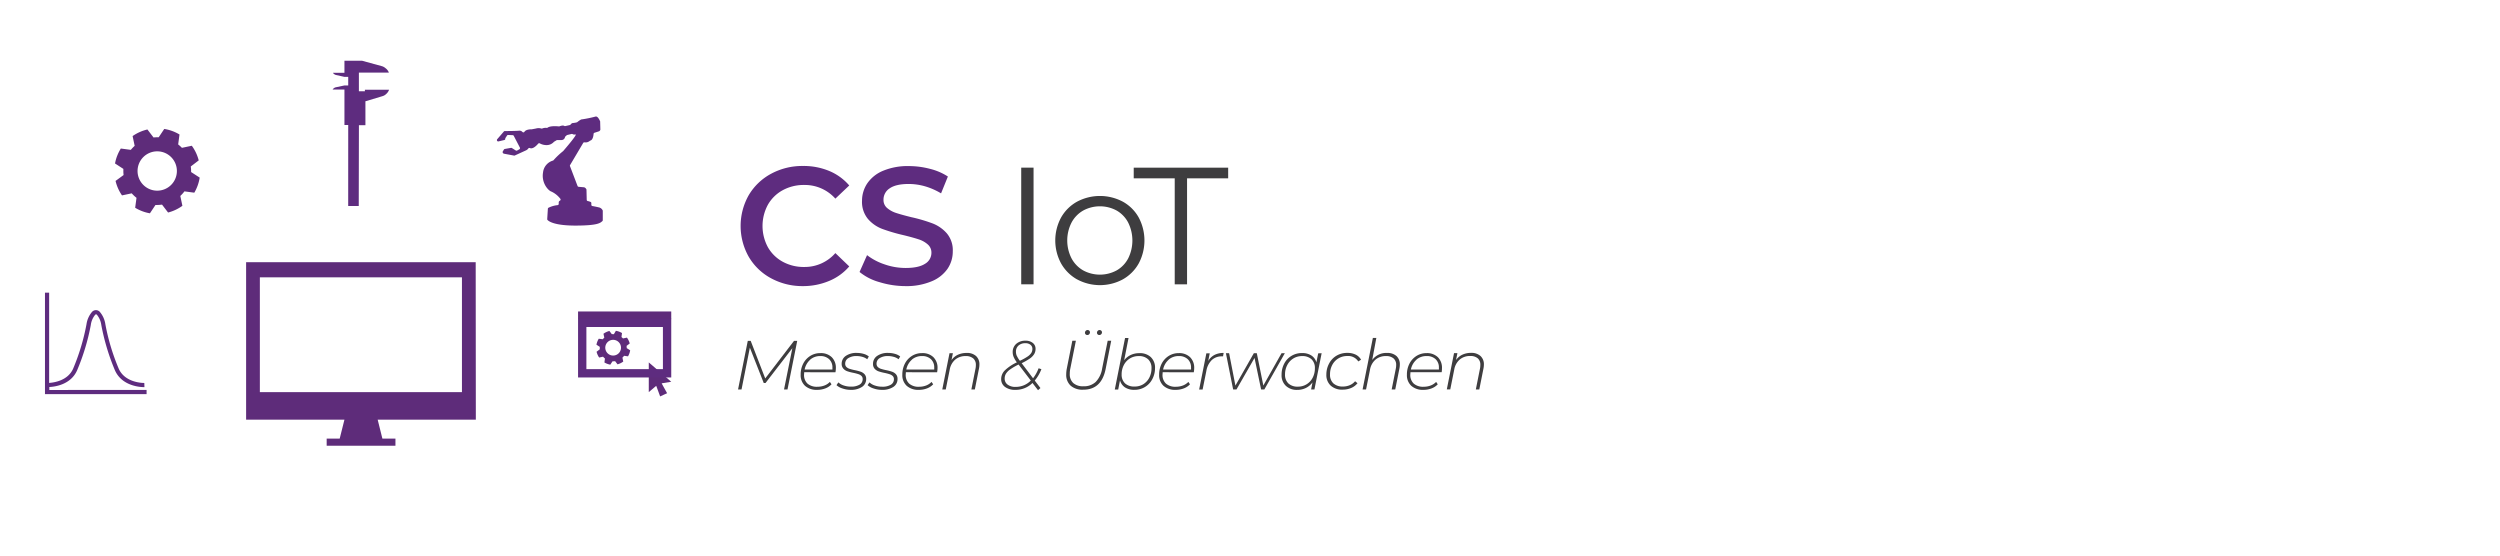 <svg id="Ebene_2" data-name="Ebene 2" xmlns="http://www.w3.org/2000/svg" viewBox="0 0 900 200"><defs><style>.cls-1{fill:#5e2c7f;}.cls-2{fill:#3e3d3f;}.cls-3{fill:#5e2c7a;}</style></defs><path class="cls-1" d="M277.55,100.16a20.57,20.57,0,0,1-8-7.71,22.52,22.52,0,0,1,0-22.2,20.78,20.78,0,0,1,8.07-7.71,23.65,23.65,0,0,1,11.49-2.79,24,24,0,0,1,9.42,1.8,19.21,19.21,0,0,1,7.2,5.22l-5,4.74a14.7,14.7,0,0,0-11.22-4.92,15.73,15.73,0,0,0-7.74,1.89,13.62,13.62,0,0,0-5.34,5.25,16.08,16.08,0,0,0,0,15.24,13.62,13.62,0,0,0,5.34,5.25,15.73,15.73,0,0,0,7.74,1.89,14.62,14.62,0,0,0,11.22-5l5,4.8a19.16,19.16,0,0,1-7.23,5.22A24.19,24.19,0,0,1,289,103,23.65,23.65,0,0,1,277.55,100.16Z"/><path class="cls-1" d="M316.61,101.57a19.6,19.6,0,0,1-7.17-3.66l2.7-6.06a21.27,21.27,0,0,0,6.33,3.33A23,23,0,0,0,326,96.47q4.68,0,7-1.5a4.54,4.54,0,0,0,2.31-4A3.83,3.83,0,0,0,334,88a9.06,9.06,0,0,0-3.27-1.83q-2-.66-5.4-1.5a63,63,0,0,1-7.77-2.28,12.79,12.79,0,0,1-5.1-3.57,9.62,9.62,0,0,1-2.13-6.57A11.21,11.21,0,0,1,312.23,66a12.79,12.79,0,0,1,5.7-4.53,23.09,23.09,0,0,1,9.33-1.68,30.13,30.13,0,0,1,7.56,1,20.9,20.9,0,0,1,6.42,2.76l-2.46,6.06A24.27,24.27,0,0,0,333,67.07a21.55,21.55,0,0,0-5.82-.84q-4.62,0-6.87,1.56a4.81,4.81,0,0,0-2.25,4.14,3.74,3.74,0,0,0,1.29,2.94,9.32,9.32,0,0,0,3.27,1.8q2,.66,5.4,1.5a56.82,56.82,0,0,1,7.68,2.25A13.15,13.15,0,0,1,340.85,84,9.41,9.41,0,0,1,343,90.47a11.07,11.07,0,0,1-1.89,6.3,12.86,12.86,0,0,1-5.73,4.5A23.31,23.31,0,0,1,326,103,32,32,0,0,1,316.61,101.57Z"/><path class="cls-2" d="M367.64,60.35h4.44v42h-4.44Z"/><path class="cls-2" d="M387.74,100.58A15.1,15.1,0,0,1,382,94.85a17.37,17.37,0,0,1,0-16.56,14.88,14.88,0,0,1,5.76-5.7,17.58,17.58,0,0,1,16.44,0,14.67,14.67,0,0,1,5.73,5.7,17.6,17.6,0,0,1,0,16.56,14.88,14.88,0,0,1-5.73,5.73,17.36,17.36,0,0,1-16.44,0ZM402,97.34A10.67,10.67,0,0,0,406.16,93a14.49,14.49,0,0,0,0-12.84A10.67,10.67,0,0,0,402,75.8a12.65,12.65,0,0,0-12.06,0,10.87,10.87,0,0,0-4.2,4.35,14.23,14.23,0,0,0,0,12.84,10.87,10.87,0,0,0,4.2,4.35,12.65,12.65,0,0,0,12.06,0Z"/><path class="cls-2" d="M422.9,64.19H408.14V60.35h34v3.84H427.34v38.16H422.9Z"/><path class="cls-2" d="M287,122.71l-3.5,17.5h-1.25l3-14.87-9.67,12.55h-.63l-5-12.73-3,15.05h-1.25l3.5-17.5h1.05l5.23,13.53,10.37-13.53Z"/><path class="cls-2" d="M289.51,134c0,.37-.05.65-.05.83a4.22,4.22,0,0,0,1.23,3.26,5.08,5.08,0,0,0,3.6,1.14,6.94,6.94,0,0,0,2.53-.46,5.24,5.24,0,0,0,1.94-1.29l.58.87a5.82,5.82,0,0,1-2.24,1.48,8,8,0,0,1-2.91.52,6.23,6.23,0,0,1-4.37-1.45,5.18,5.18,0,0,1-1.58-4,8.46,8.46,0,0,1,.92-4,7.06,7.06,0,0,1,2.55-2.78,6.72,6.72,0,0,1,3.65-1,5.61,5.61,0,0,1,4.05,1.45,5.31,5.31,0,0,1,1.5,4,8.48,8.48,0,0,1-.15,1.45Zm2.16-4.5a6.31,6.31,0,0,0-2,3.53h10a5.32,5.32,0,0,0,0-.65,4,4,0,0,0-1.2-3.09,4.53,4.53,0,0,0-3.2-1.11A5.46,5.46,0,0,0,291.67,129.46Z"/><path class="cls-2" d="M303.3,139.85a5.65,5.65,0,0,1-2.16-1.19l.67-1a5,5,0,0,0,1.94,1.11,7.76,7.76,0,0,0,2.56.41,5.77,5.77,0,0,0,3.14-.71,2.24,2.24,0,0,0,1.11-2,1.52,1.52,0,0,0-.45-1.15,2.91,2.91,0,0,0-1.1-.63,17,17,0,0,0-1.8-.47,16.09,16.09,0,0,1-2.19-.57,3.34,3.34,0,0,1-1.41-.94A2.5,2.5,0,0,1,303,131a3.37,3.37,0,0,1,1.48-2.87,6.64,6.64,0,0,1,4-1.08,8.9,8.9,0,0,1,2.42.34,5.1,5.1,0,0,1,1.88.94l-.58,1a4.89,4.89,0,0,0-1.74-.86,7.63,7.63,0,0,0-2.08-.29,5.36,5.36,0,0,0-3,.75,2.29,2.29,0,0,0-1.11,2,1.6,1.6,0,0,0,.45,1.19,2.91,2.91,0,0,0,1.14.66,17.69,17.69,0,0,0,1.84.47,16.18,16.18,0,0,1,2.16.57,3.4,3.4,0,0,1,1.39.91,2.43,2.43,0,0,1,.57,1.7,3.31,3.31,0,0,1-1.52,2.87,7.09,7.09,0,0,1-4.08,1.05A9,9,0,0,1,303.3,139.85Z"/><path class="cls-2" d="M314.5,139.85a5.65,5.65,0,0,1-2.16-1.19l.67-1A5.05,5.05,0,0,0,315,138.8a7.76,7.76,0,0,0,2.56.41,5.77,5.77,0,0,0,3.14-.71,2.24,2.24,0,0,0,1.11-2,1.52,1.52,0,0,0-.45-1.15,2.91,2.91,0,0,0-1.1-.63,17,17,0,0,0-1.8-.47,16.09,16.09,0,0,1-2.19-.57,3.47,3.47,0,0,1-1.41-.94,2.5,2.5,0,0,1-.57-1.74,3.37,3.37,0,0,1,1.48-2.87,6.64,6.64,0,0,1,4-1.08,8.9,8.9,0,0,1,2.42.34,5.1,5.1,0,0,1,1.88.94l-.58,1a4.89,4.89,0,0,0-1.74-.86,7.63,7.63,0,0,0-2.08-.29,5.36,5.36,0,0,0-3,.75,2.29,2.29,0,0,0-1.11,2,1.6,1.6,0,0,0,.45,1.19,2.91,2.91,0,0,0,1.14.66,17.69,17.69,0,0,0,1.84.47,16.18,16.18,0,0,1,2.16.57,3.4,3.4,0,0,1,1.39.91,2.43,2.43,0,0,1,.57,1.7,3.31,3.31,0,0,1-1.52,2.87,7.09,7.09,0,0,1-4.08,1.05A9,9,0,0,1,314.5,139.85Z"/><path class="cls-2" d="M326.11,134c0,.37-.05.65-.05.83a4.22,4.22,0,0,0,1.23,3.26,5.08,5.08,0,0,0,3.6,1.14,6.94,6.94,0,0,0,2.53-.46,5.32,5.32,0,0,0,1.94-1.29l.58.87a5.82,5.82,0,0,1-2.24,1.48,8,8,0,0,1-2.91.52,6.23,6.23,0,0,1-4.37-1.45,5.18,5.18,0,0,1-1.58-4,8.58,8.58,0,0,1,.92-4,7.06,7.06,0,0,1,2.55-2.78,6.74,6.74,0,0,1,3.65-1,5.61,5.61,0,0,1,4.05,1.45,5.31,5.31,0,0,1,1.5,4,8.48,8.48,0,0,1-.15,1.45Zm2.16-4.5a6.31,6.31,0,0,0-2,3.53h10.05a5.32,5.32,0,0,0,0-.65,4,4,0,0,0-1.2-3.09,4.53,4.53,0,0,0-3.2-1.11A5.46,5.46,0,0,0,328.27,129.46Z"/><path class="cls-2" d="M351.39,128.18a4,4,0,0,1,1.2,3.06,7.23,7.23,0,0,1-.15,1.42l-1.5,7.55h-1.25l1.5-7.55a6.1,6.1,0,0,0,.12-1.25,3,3,0,0,0-.94-2.38,4,4,0,0,0-2.73-.84,5.63,5.63,0,0,0-3.75,1.26,6.17,6.17,0,0,0-2,3.66l-1.42,7.1h-1.25l2.6-13.05h1.22l-.5,2.48a5.82,5.82,0,0,1,2.31-1.94,7.43,7.43,0,0,1,3.09-.64A4.82,4.82,0,0,1,351.39,128.18Z"/><path class="cls-2" d="M372.51,137l2.05,2.7-.87.77-2-2.6a8.54,8.54,0,0,1-6.17,2.48,6,6,0,0,1-3.72-1.06,3.41,3.41,0,0,1-1.38-2.84,4.42,4.42,0,0,1,1.3-3.09,15.7,15.7,0,0,1,4.35-2.91l0,0a9.13,9.13,0,0,1-1.12-1.87,4.42,4.42,0,0,1-.38-1.75,3.87,3.87,0,0,1,1.28-3.05,4.87,4.87,0,0,1,3.35-1.13,4,4,0,0,1,2.6.8,2.63,2.63,0,0,1,1,2.13,3.56,3.56,0,0,1-.5,1.89,5.45,5.45,0,0,1-1.56,1.6,21.9,21.9,0,0,1-2.94,1.68l4.1,5.43a14,14,0,0,0,2-3.6l1,.32A14.34,14.34,0,0,1,372.51,137Zm-1.42,0-4.4-5.77a20.74,20.74,0,0,0-3,1.74,5.43,5.43,0,0,0-1.55,1.57,3.38,3.38,0,0,0-.46,1.74,2.62,2.62,0,0,0,1.05,2.17,4.54,4.54,0,0,0,2.87.83A7.53,7.53,0,0,0,371.09,137Zm-5-8.85a8.42,8.42,0,0,0,1.07,1.73l0,0a19.94,19.94,0,0,0,2.73-1.5,4.74,4.74,0,0,0,1.36-1.3,2.76,2.76,0,0,0,.41-1.5,1.83,1.83,0,0,0-.67-1.45,2.78,2.78,0,0,0-1.85-.57,3.55,3.55,0,0,0-2.48.84,2.85,2.85,0,0,0-.92,2.23A3.77,3.77,0,0,0,366.07,128.16Z"/><path class="cls-2" d="M385.45,138.86a5.27,5.27,0,0,1-1.61-4.12,10.73,10.73,0,0,1,.2-2l2-10.08h1.28l-2,10a8.39,8.39,0,0,0-.2,1.9,4.26,4.26,0,0,0,1.27,3.35,5.26,5.26,0,0,0,3.65,1.15,6.16,6.16,0,0,0,4.41-1.56,8.84,8.84,0,0,0,2.32-4.84l2-10h1.27l-2,10.13q-1.49,7.5-8.05,7.5A6.45,6.45,0,0,1,385.45,138.86Zm5.39-18.48a.78.78,0,0,1-.25-.59,1,1,0,0,1,.27-.69.91.91,0,0,1,.68-.29.85.85,0,0,1,.6.24.82.82,0,0,1,.25.59,1,1,0,0,1-.28.69.89.89,0,0,1-.67.28A.85.85,0,0,1,390.84,120.38Zm4.32,0a.82.82,0,0,1-.25-.59.94.94,0,0,1,.28-.69.87.87,0,0,1,.65-.29.89.89,0,0,1,.61.24.79.79,0,0,1,.26.59.92.92,0,0,1-.29.69.9.9,0,0,1-.66.28A.88.88,0,0,1,395.16,120.38Z"/><path class="cls-2" d="M414.26,128.53a5.18,5.18,0,0,1,1.55,4,8.34,8.34,0,0,1-1,4,7.13,7.13,0,0,1-6.44,3.81,5.92,5.92,0,0,1-3.37-.88,4.38,4.38,0,0,1-1.8-2.54l-.65,3.32h-1.23l3.7-18.55h1.25l-1.57,8a6.44,6.44,0,0,1,2.33-1.88,7,7,0,0,1,3.09-.67A5.71,5.71,0,0,1,414.26,128.53Zm-2.69,9.8a6.08,6.08,0,0,0,2.18-2.37,7.25,7.25,0,0,0,.79-3.4,4.23,4.23,0,0,0-1.22-3.22,4.72,4.72,0,0,0-3.41-1.15,5.89,5.89,0,0,0-3.14.85,6,6,0,0,0-2.18,2.36,7.12,7.12,0,0,0-.8,3.41A4.24,4.24,0,0,0,405,138a4.81,4.81,0,0,0,3.43,1.15A5.84,5.84,0,0,0,411.57,138.33Z"/><path class="cls-2" d="M418.56,134c0,.37-.05.65-.05.83a4.22,4.22,0,0,0,1.23,3.26,5.08,5.08,0,0,0,3.6,1.14,6.94,6.94,0,0,0,2.53-.46,5.32,5.32,0,0,0,1.94-1.29l.58.87a5.82,5.82,0,0,1-2.24,1.48,8,8,0,0,1-2.91.52,6.23,6.23,0,0,1-4.37-1.45,5.18,5.18,0,0,1-1.58-4,8.58,8.58,0,0,1,.92-4,7.06,7.06,0,0,1,2.55-2.78,6.74,6.74,0,0,1,3.65-1,5.61,5.61,0,0,1,4,1.45,5.31,5.31,0,0,1,1.5,4,8.48,8.48,0,0,1-.15,1.45Zm2.16-4.5a6.31,6.31,0,0,0-2,3.53h10.05a5.32,5.32,0,0,0,0-.65,4,4,0,0,0-1.2-3.09,4.53,4.53,0,0,0-3.2-1.11A5.46,5.46,0,0,0,420.72,129.46Z"/><path class="cls-2" d="M437.2,127.78a7,7,0,0,1,3.31-.72l-.22,1.23-.4,0a5.15,5.15,0,0,0-3.65,1.33,7.1,7.1,0,0,0-1.95,3.92l-1.35,6.7h-1.25l2.6-13.05h1.22l-.55,2.75A5.71,5.71,0,0,1,437.2,127.78Z"/><path class="cls-2" d="M462.54,127.16l-7.38,13.05H454l-2.37-11.35-6.5,11.35h-1.2l-2.6-13.05h1.15l2.27,11.65,6.63-11.65h1.07l2.35,11.63,6.55-11.63Z"/><path class="cls-2" d="M475.79,127.16l-2.6,13.05H472l.5-2.55a6.49,6.49,0,0,1-2.37,2,6.89,6.89,0,0,1-3.13.7,5.66,5.66,0,0,1-4.09-1.46,5.17,5.17,0,0,1-1.54-4,8.45,8.45,0,0,1,.95-4,6.92,6.92,0,0,1,2.64-2.8,7.17,7.17,0,0,1,3.79-1,6,6,0,0,1,3.35.88,4.37,4.37,0,0,1,1.8,2.47l.65-3.25Zm-5.42,11.18a5.94,5.94,0,0,0,2.19-2.36,7.25,7.25,0,0,0,.8-3.42,4.22,4.22,0,0,0-1.21-3.22,4.76,4.76,0,0,0-3.41-1.15,5.85,5.85,0,0,0-3.14.86,6.06,6.06,0,0,0-2.19,2.38,7.12,7.12,0,0,0-.8,3.38,4.27,4.27,0,0,0,1.21,3.23,4.77,4.77,0,0,0,3.42,1.15A5.83,5.83,0,0,0,470.37,138.34Z"/><path class="cls-2" d="M479.07,138.84a5.15,5.15,0,0,1-1.58-4,8.34,8.34,0,0,1,1-4,7,7,0,0,1,2.67-2.8,7.43,7.43,0,0,1,3.87-1,6.78,6.78,0,0,1,3,.62,4.47,4.47,0,0,1,1.95,1.83l-1,.63a4.29,4.29,0,0,0-4-1.95,6,6,0,0,0-3.17.86,6,6,0,0,0-2.2,2.36,7.05,7.05,0,0,0-.8,3.4A4.2,4.2,0,0,0,480,138a4.91,4.91,0,0,0,3.5,1.15,6.05,6.05,0,0,0,2.44-.5,5,5,0,0,0,1.89-1.4l.87.7a5.68,5.68,0,0,1-2.26,1.71,7.54,7.54,0,0,1-3,.61A6.07,6.07,0,0,1,479.07,138.84Z"/><path class="cls-2" d="M502.74,128.18a4,4,0,0,1,1.2,3.06,7.23,7.23,0,0,1-.15,1.42l-1.5,7.55H501l1.5-7.55a6.1,6.1,0,0,0,.12-1.25,3,3,0,0,0-.94-2.38,4,4,0,0,0-2.73-.84,5.63,5.63,0,0,0-3.75,1.26,6.17,6.17,0,0,0-2,3.66l-1.42,7.1h-1.25l3.7-18.55h1.25L494,129.59a6.25,6.25,0,0,1,5.35-2.53A4.84,4.84,0,0,1,502.74,128.18Z"/><path class="cls-2" d="M507.76,134c0,.37-.05.65-.05.83a4.22,4.22,0,0,0,1.23,3.26,5.08,5.08,0,0,0,3.6,1.14,6.94,6.94,0,0,0,2.53-.46,5.32,5.32,0,0,0,1.94-1.29l.58.87a5.82,5.82,0,0,1-2.24,1.48,8,8,0,0,1-2.91.52,6.23,6.23,0,0,1-4.37-1.45,5.18,5.18,0,0,1-1.58-4,8.46,8.46,0,0,1,.92-4,7.06,7.06,0,0,1,2.55-2.78,6.72,6.72,0,0,1,3.65-1,5.61,5.61,0,0,1,4,1.45,5.31,5.31,0,0,1,1.5,4A8.48,8.48,0,0,1,519,134Zm2.16-4.5a6.31,6.31,0,0,0-2,3.53H518a5.32,5.32,0,0,0,0-.65,4,4,0,0,0-1.2-3.09,4.53,4.53,0,0,0-3.2-1.11A5.46,5.46,0,0,0,509.92,129.46Z"/><path class="cls-2" d="M533,128.18a4,4,0,0,1,1.2,3.06,7.23,7.23,0,0,1-.15,1.42l-1.5,7.55h-1.25l1.5-7.55a6.1,6.1,0,0,0,.12-1.25A3,3,0,0,0,532,129a4,4,0,0,0-2.73-.84,5.63,5.63,0,0,0-3.75,1.26,6.17,6.17,0,0,0-2,3.66l-1.42,7.1h-1.25l2.6-13.05h1.22l-.5,2.48a5.82,5.82,0,0,1,2.31-1.94,7.43,7.43,0,0,1,3.09-.64A4.84,4.84,0,0,1,533,128.18Z"/><path class="cls-3" d="M171.25,94.38H88.6v56.69H124l-1.71,6.83h-4.69v2.56h24.76V157.9h-4.7l-1.7-6.83h35.34Zm-4.95,46.79H93.55V99.84H166.3Z"/><path class="cls-3" d="M68.8,61.94c0-.13,0-.25,0-.38a12.5,12.5,0,0,0-.12-1.63l2.86-2.19a15.41,15.41,0,0,0-2.49-5.27l-3.56.75A11.69,11.69,0,0,0,64.14,52l.48-3.58a15.34,15.34,0,0,0-5.49-2l-2,3-.54,0a11.43,11.43,0,0,0-1.32.07l-2.2-2.88a15.38,15.38,0,0,0-5.33,2.38l.74,3.52a11.74,11.74,0,0,0-1.38,1.44l-3.6-.48a15.37,15.37,0,0,0-2.09,5.38l3,1.95c0,.28,0,.55,0,.83a12.48,12.48,0,0,0,.08,1.38L41.6,65.13a15.24,15.24,0,0,0,2.32,5.21l3.5-.74a13.19,13.19,0,0,0,1.72,1.62l-.48,3.57a15.24,15.24,0,0,0,5.31,2l2-3c.22,0,.44,0,.67,0a13.59,13.59,0,0,0,1.69-.13l2.18,2.85a15.33,15.33,0,0,0,5.15-2.42l-.75-3.55a12.27,12.27,0,0,0,1.49-1.65l3.55.48a15.53,15.53,0,0,0,1.94-5.43Zm-12.19,6.7a7.08,7.08,0,1,1,7.07-7.08A7.08,7.08,0,0,1,56.61,68.64Z"/><path class="cls-1" d="M197,78.88a.46.46,0,0,0,.13.33c.48.51,2.56,2,10,2,8.28,0,9-1,9.71-1.6a.48.48,0,0,0,.16-.35V76a.41.41,0,0,0,0-.16,1.92,1.92,0,0,0-1.4-1.18c-.83-.2-1.83-.4-2.35-.49a.45.45,0,0,1-.37-.45v-.61a.45.45,0,0,0-.29-.42,4.82,4.82,0,0,0-1-.31.44.44,0,0,1-.37-.44l-.09-3.7A.46.46,0,0,0,211,68a1.19,1.19,0,0,0-.76-.58l-1.94-.17a.46.46,0,0,1-.38-.29l-2.71-7.11a.45.45,0,0,1,0-.39l4.74-8a.46.46,0,0,1,.45-.22,2.4,2.4,0,0,0,1.94-.53.56.56,0,0,1,.2-.11c.27-.06,1-.43,1.15-2.4a.44.44,0,0,1,.31-.4l1.64-.53a.49.49,0,0,0,.21-.14l.17-.2a.48.48,0,0,0,.11-.3l-.07-2.74a.41.41,0,0,0,0-.16c-.15-.39-.87-2.07-1.73-1.75a42.64,42.64,0,0,1-4.9,1l-.15,0a8.21,8.21,0,0,0-1.39.93c-.18.23-1.43.36-1.71.39a.27.27,0,0,0-.12,0,1.58,1.58,0,0,0-.65.54.47.47,0,0,1-.27.18l-1.65.37a.45.45,0,0,1-.34-.06c-.19-.13-.69-.27-1.8.17a.78.78,0,0,1-.22,0c-.54-.06-3-.27-4,.46a.38.38,0,0,1-.31.08,3.29,3.29,0,0,0-1.61.22.56.56,0,0,1-.36,0,3.37,3.37,0,0,0-1.88,0l-1.53.29h-.09c-.31,0-2,0-2.55.9h0a.46.46,0,0,1-.72.06,1.42,1.42,0,0,0-1.24-.46c-1,.11-4.25.13-5.11.13a.44.44,0,0,0-.34.16L179,50.11a.47.47,0,0,0-.09.44l0,.06a.47.47,0,0,0,.54.3l2.11-.5a.45.45,0,0,0,.34-.39l0-.17a.5.5,0,0,1,.08-.2l.56-.86a.46.46,0,0,1,.4-.2l1.64.07a.45.45,0,0,1,.38.25l2.2,4.23a.46.46,0,0,1-.18.6l-.81.45a.45.45,0,0,1-.46,0l-1.42-.89a.46.46,0,0,0-.32-.07l-2.25.4a.49.49,0,0,0-.31.21l-.39.65a.45.45,0,0,0,0,.52l.13.16a.48.48,0,0,0,.26.16L185,56a.45.45,0,0,0,.28,0l4.15-1.9a2.2,2.2,0,0,0,.77-.65.45.45,0,0,1,.56-.15c.48.22,1.43.22,3-1.59a.46.46,0,0,1,.57-.09,5.1,5.1,0,0,0,2.41.62,3.51,3.51,0,0,0,2.65-1.15.39.39,0,0,1,.1-.08l.89-.53a.41.41,0,0,1,.24-.06l1.53,0a1.38,1.38,0,0,0,.9-.37,1.5,1.5,0,0,0,.36-.71.49.49,0,0,1,.26-.32.56.56,0,0,0,.22-.19.4.4,0,0,1,.27-.22l1.63-.39a.47.47,0,0,1,.38.08,1.37,1.37,0,0,0,1,.09c.92-.16-4,5.49-4.43,6l0,0a27.44,27.44,0,0,0-3.47,3.28.39.39,0,0,1-.23.15,5,5,0,0,0-3.55,4.29c-.63,3.76,1.89,6.55,3.06,6.88a8.84,8.84,0,0,1,3.17,2.57.45.45,0,0,1-.15.68.78.78,0,0,0-.43.54v.62a.45.45,0,0,1-.4.45,9.55,9.55,0,0,0-3.3.95.44.44,0,0,0-.21.37Z"/><path class="cls-1" d="M125.36,45H124l0-12.78h-4.22c0-.16.3-.38.52-.54a1.68,1.68,0,0,1,.61-.26l3.09-.66h1.36V27.68H124L121,27a1.53,1.53,0,0,1-.61-.26c-.22-.15-.49-.37-.52-.54H124V21.86h6.33l7.07,1.94a3.43,3.43,0,0,1,1.39.75A3.54,3.54,0,0,1,140,26.14l-9.65,0H129.2l0,6.71h2.16v-.55l8.71,0A3.6,3.6,0,0,1,139,33.86a3.08,3.08,0,0,1-1.25.74l-6.2,1.86,0,8.6h-2.34l-.06,29.11h-3.8Z"/><path class="cls-3" d="M225.61,125.32s0-.1,0-.15a4.62,4.62,0,0,0-.05-.65l1.14-.87a6.3,6.3,0,0,0-1-2.11l-1.42.3a6.37,6.37,0,0,0-.55-.5l.19-1.44a6.13,6.13,0,0,0-2.2-.81L221,120.3h-.21a4.58,4.58,0,0,0-.53,0l-.88-1.15a6.21,6.21,0,0,0-2.13,1l.3,1.41a6,6,0,0,0-.56.57l-1.43-.19a6.19,6.19,0,0,0-.84,2.15l1.2.78c0,.11,0,.22,0,.33a4.93,4.93,0,0,0,0,.55l-1.15.88a6.12,6.12,0,0,0,.93,2.08l1.4-.3a4.19,4.19,0,0,0,.68.65l-.19,1.43a6.44,6.44,0,0,0,2.12.79l.79-1.21h.27a4.91,4.91,0,0,0,.67-.05l.87,1.14a6.1,6.1,0,0,0,2.06-1l-.3-1.41a6.17,6.17,0,0,0,.6-.66l1.42.19a6.25,6.25,0,0,0,.77-2.17ZM220.74,128a2.83,2.83,0,1,1,2.82-2.83A2.83,2.83,0,0,1,220.74,128Z"/><polygon class="cls-3" points="238.2 138 241.65 137.44 233.56 130.47 233.56 141.16 236.23 138.9 236.47 139.5 237.65 142.71 238.9 142.13 240.16 141.56 238.5 138.57 238.2 138"/><rect class="cls-3" x="208.1" y="112.13" width="33.55" height="2.75"/><path class="cls-1" d="M238.65,117.73v15.16H211.1V117.73h27.55m3-3H208.1v21.16h33.55V114.73Z"/><path class="cls-1" d="M17.76,140.39v-1.07c1.91-.08,7.7-.78,10-6A79.29,79.29,0,0,0,32.69,117a7.19,7.19,0,0,1,1.6-3.71.39.39,0,0,1,.58,0,7.36,7.36,0,0,1,1.6,3.71,79.72,79.72,0,0,0,4.91,16.32c2.57,5.8,9.37,6.05,10.49,6.05H52l-.05-1.5c-.07,0-6.89.11-9.21-5.15a77,77,0,0,1-4.81-16,8.77,8.77,0,0,0-2-4.45,1.88,1.88,0,0,0-2.79,0,8.78,8.78,0,0,0-2,4.45,77.63,77.63,0,0,1-4.81,16c-1.93,4.36-6.95,5-8.64,5.13V105.37h-1.5v36.51H52.77v-1.5Z"/></svg>